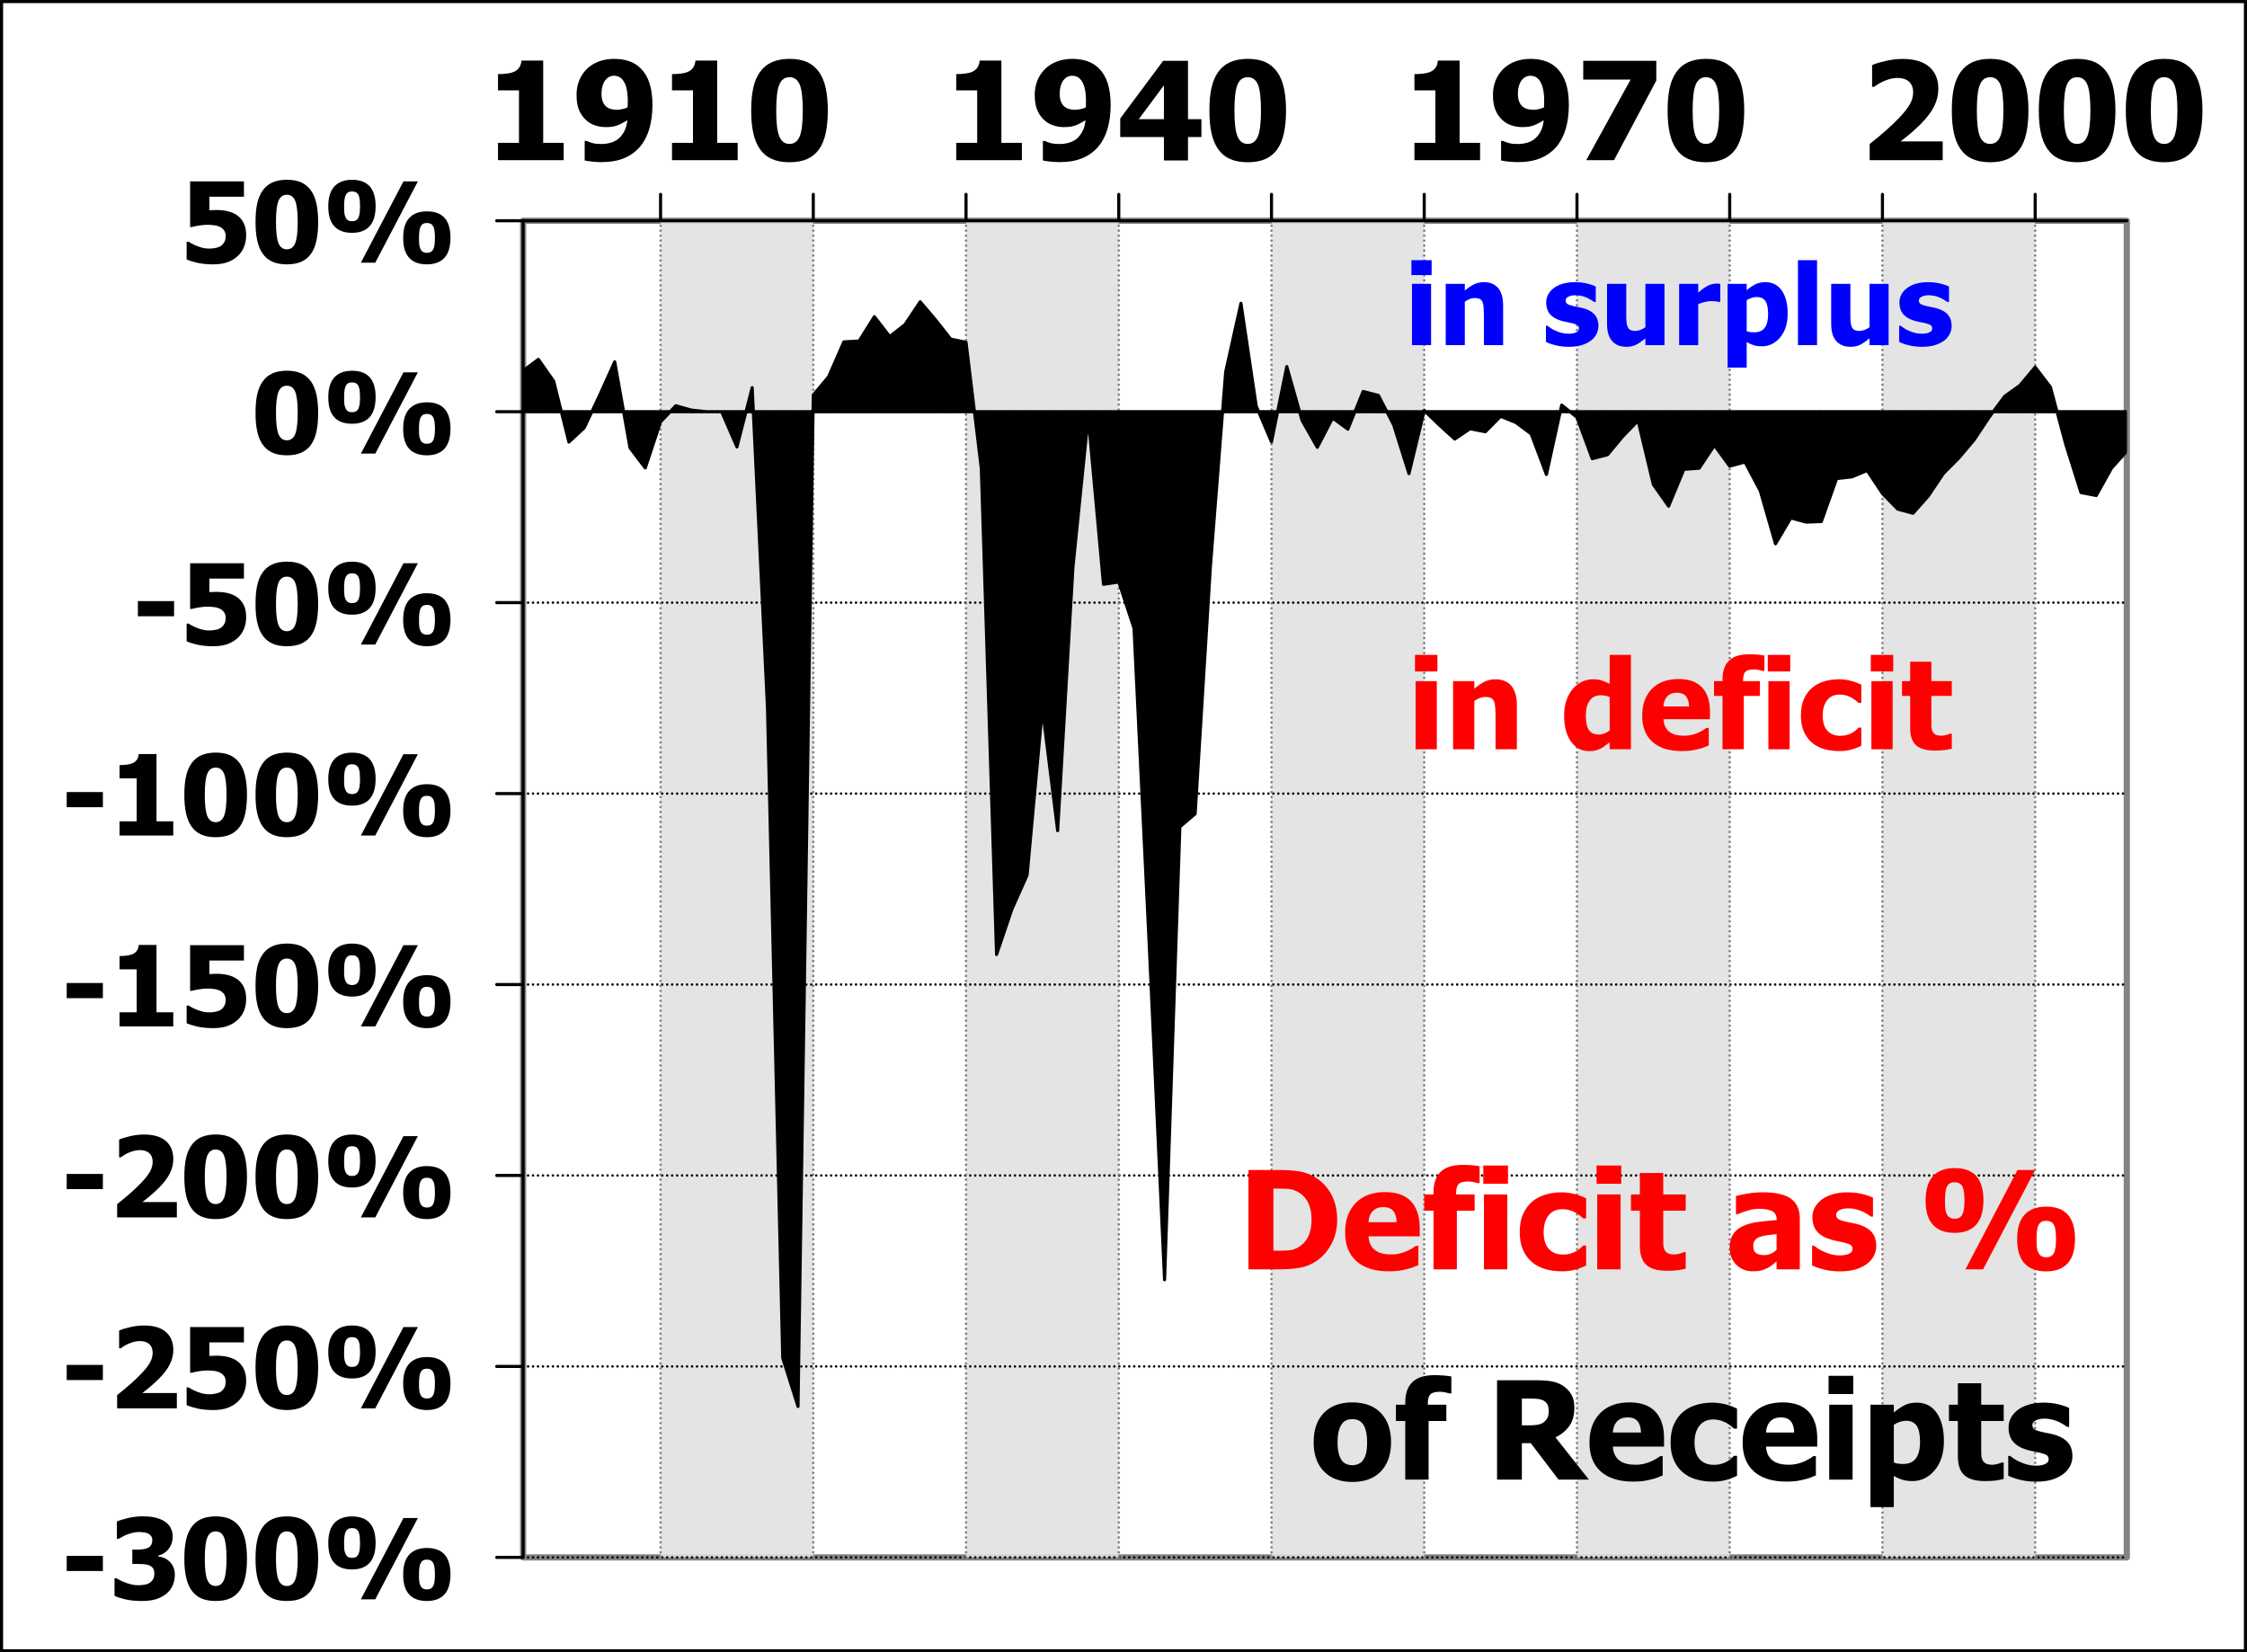 <?xml version="1.0" encoding="UTF-8"?>
<svg xmlns="http://www.w3.org/2000/svg" xmlns:xlink="http://www.w3.org/1999/xlink" width="361.797pt" height="266.05pt" viewBox="0 0 361.797 266.05" version="1.1">
<rect x="0" y="0" width="361.797" height="266.05" fill="#333333" stroke="none"/>
<defs>
<g>
<symbol overflow="visible" id="glyph0-0">
<path style="stroke: none;" d="M 2.75 0 L 2.75 -16.5 L 19.25 -16.5 L 19.25 0 Z M 4.125 -1.375 L 17.875 -1.375 L 17.875 -15.125 L 4.125 -15.125 Z M 4.125 -1.375 "/>
</symbol>
<symbol overflow="visible" id="glyph0-1">
<path style="stroke: none;" d="M 12.664 0 L 2.094 0 L 2.094 -2.793 L 5.469 -2.793 L 5.469 -11.246 L 2.094 -11.246 L 2.094 -13.859 C 2.586 -13.855 3.078 -13.887 3.566 -13.953 C 4.051 -14.016 4.441 -14.121 4.738 -14.266 C 5.078 -14.434 5.344 -14.664 5.535 -14.957 C 5.723 -15.246 5.832 -15.605 5.867 -16.039 L 9.367 -16.039 L 9.367 -2.793 L 12.664 -2.793 Z M 12.664 0 "/>
</symbol>
<symbol overflow="visible" id="glyph0-2">
<path style="stroke: none;" d="M 12.953 -8.895 C 12.949 -7.531 12.793 -6.285 12.48 -5.156 C 12.164 -4.023 11.672 -3.051 11.012 -2.246 C 10.32 -1.418 9.469 -0.785 8.449 -0.348 C 7.426 0.094 6.172 0.309 4.695 0.312 C 4.188 0.309 3.664 0.277 3.125 0.215 C 2.578 0.148 2.219 0.09 2.039 0.043 L 2.039 -3.105 L 2.352 -3.105 C 2.547 -3.004 2.832 -2.895 3.203 -2.781 C 3.57 -2.664 4.082 -2.605 4.738 -2.609 C 5.258 -2.605 5.762 -2.676 6.254 -2.82 C 6.738 -2.957 7.156 -3.18 7.508 -3.48 C 7.867 -3.793 8.172 -4.184 8.422 -4.66 C 8.664 -5.129 8.828 -5.723 8.914 -6.434 C 8.336 -6.074 7.805 -5.801 7.32 -5.613 C 6.828 -5.422 6.219 -5.324 5.488 -5.328 C 4.938 -5.324 4.41 -5.398 3.906 -5.547 C 3.398 -5.691 2.938 -5.918 2.523 -6.23 C 1.969 -6.656 1.531 -7.211 1.211 -7.891 C 0.887 -8.566 0.727 -9.441 0.73 -10.516 C 0.727 -11.344 0.867 -12.113 1.152 -12.82 C 1.434 -13.523 1.836 -14.137 2.363 -14.664 C 2.875 -15.176 3.508 -15.578 4.262 -15.875 C 5.012 -16.164 5.852 -16.312 6.777 -16.316 C 7.707 -16.312 8.535 -16.18 9.258 -15.922 C 9.98 -15.656 10.598 -15.258 11.117 -14.727 C 11.715 -14.113 12.172 -13.332 12.484 -12.375 C 12.793 -11.414 12.949 -10.254 12.953 -8.895 Z M 8.98 -9.496 C 8.977 -10.359 8.902 -11.074 8.758 -11.641 C 8.609 -12.199 8.402 -12.637 8.141 -12.953 C 7.953 -13.18 7.746 -13.344 7.512 -13.449 C 7.277 -13.547 7.023 -13.598 6.758 -13.602 C 6.516 -13.598 6.285 -13.551 6.062 -13.453 C 5.836 -13.355 5.621 -13.188 5.414 -12.953 C 5.227 -12.746 5.066 -12.441 4.941 -12.043 C 4.809 -11.637 4.746 -11.195 4.75 -10.719 C 4.746 -10.199 4.812 -9.777 4.945 -9.445 C 5.078 -9.113 5.258 -8.848 5.488 -8.648 C 5.715 -8.453 5.977 -8.316 6.273 -8.238 C 6.566 -8.16 6.891 -8.121 7.25 -8.121 C 7.547 -8.121 7.859 -8.16 8.18 -8.242 C 8.496 -8.324 8.75 -8.41 8.949 -8.496 C 8.945 -8.574 8.953 -8.688 8.965 -8.836 C 8.973 -8.98 8.977 -9.199 8.98 -9.496 Z M 8.98 -9.496 "/>
</symbol>
<symbol overflow="visible" id="glyph0-3">
<path style="stroke: none;" d="M 13.172 -8.004 C 13.172 -6.621 13.059 -5.41 12.836 -4.371 C 12.613 -3.332 12.258 -2.465 11.773 -1.773 C 11.281 -1.074 10.648 -0.551 9.871 -0.199 C 9.09 0.152 8.133 0.328 7.004 0.332 C 5.875 0.328 4.922 0.152 4.145 -0.199 C 3.363 -0.551 2.727 -1.082 2.234 -1.793 C 1.742 -2.496 1.387 -3.359 1.168 -4.387 C 0.941 -5.414 0.832 -6.617 0.836 -7.992 C 0.832 -9.406 0.941 -10.613 1.164 -11.621 C 1.379 -12.621 1.742 -13.484 2.258 -14.211 C 2.754 -14.914 3.398 -15.441 4.188 -15.793 C 4.973 -16.137 5.91 -16.312 7.004 -16.316 C 8.152 -16.312 9.113 -16.133 9.887 -15.773 C 10.652 -15.414 11.285 -14.875 11.785 -14.156 C 12.27 -13.453 12.625 -12.586 12.844 -11.559 C 13.062 -10.523 13.172 -9.34 13.172 -8.004 Z M 9.141 -8.004 C 9.141 -9.98 8.977 -11.367 8.652 -12.164 C 8.324 -12.961 7.773 -13.359 7.004 -13.363 C 6.234 -13.359 5.688 -12.961 5.359 -12.164 C 5.027 -11.367 4.863 -9.973 4.867 -7.98 C 4.863 -6.031 5.027 -4.648 5.359 -3.84 C 5.688 -3.023 6.234 -2.617 7.004 -2.621 C 7.766 -2.617 8.312 -3.023 8.645 -3.84 C 8.973 -4.648 9.141 -6.039 9.141 -8.004 Z M 9.141 -8.004 "/>
</symbol>
<symbol overflow="visible" id="glyph0-4">
<path style="stroke: none;" d="M 13.555 -3.727 L 11.398 -3.727 L 11.398 0.043 L 7.52 0.043 L 7.52 -3.727 L 0.484 -3.727 L 0.484 -6.715 L 7.391 -15.996 L 11.398 -15.996 L 11.398 -6.605 L 13.555 -6.605 Z M 7.52 -6.605 L 7.52 -12.055 L 3.469 -6.605 Z M 7.52 -6.605 "/>
</symbol>
<symbol overflow="visible" id="glyph0-5">
<path style="stroke: none;" d="M 13.02 -12.816 L 6.211 0 L 1.742 0 L 8.883 -12.977 L 1.258 -12.977 L 1.258 -15.996 L 13.02 -15.996 Z M 13.02 -12.816 "/>
</symbol>
<symbol overflow="visible" id="glyph0-6">
<path style="stroke: none;" d="M 13.375 0 L 1.621 0 L 1.621 -2.609 C 2.617 -3.395 3.512 -4.141 4.301 -4.844 C 5.09 -5.543 5.785 -6.211 6.391 -6.844 C 7.168 -7.664 7.734 -8.387 8.09 -9.012 C 8.438 -9.633 8.613 -10.273 8.617 -10.938 C 8.613 -11.68 8.391 -12.25 7.949 -12.648 C 7.5 -13.043 6.879 -13.242 6.09 -13.246 C 5.676 -13.242 5.293 -13.191 4.934 -13.094 C 4.574 -12.992 4.207 -12.863 3.836 -12.707 C 3.469 -12.539 3.156 -12.371 2.902 -12.203 C 2.641 -12.027 2.449 -11.898 2.32 -11.816 L 2.008 -11.816 L 2.008 -15.309 C 2.457 -15.52 3.164 -15.738 4.125 -15.965 C 5.082 -16.188 6.004 -16.301 6.898 -16.305 C 8.789 -16.301 10.227 -15.879 11.207 -15.039 C 12.184 -14.191 12.672 -13.004 12.676 -11.473 C 12.672 -10.527 12.449 -9.602 12.008 -8.695 C 11.562 -7.789 10.828 -6.816 9.797 -5.781 C 9.148 -5.141 8.52 -4.57 7.914 -4.074 C 7.305 -3.574 6.863 -3.223 6.594 -3.02 L 13.375 -3.02 Z M 13.375 0 "/>
</symbol>
<symbol overflow="visible" id="glyph0-7">
<path style="stroke: none;" d="M 15.941 -7.98 C 15.938 -6.488 15.609 -5.152 14.961 -3.977 C 14.305 -2.797 13.484 -1.895 12.492 -1.266 C 11.66 -0.727 10.754 -0.379 9.777 -0.23 C 8.797 -0.074 7.758 0 6.66 0 L 1.656 0 L 1.656 -15.996 L 6.617 -15.996 C 7.738 -15.996 8.793 -15.922 9.773 -15.781 C 10.754 -15.633 11.672 -15.285 12.535 -14.738 C 13.586 -14.059 14.418 -13.152 15.027 -12.012 C 15.633 -10.871 15.938 -9.527 15.941 -7.98 Z M 11.816 -8.016 C 11.812 -9.066 11.633 -9.965 11.273 -10.715 C 10.91 -11.461 10.352 -12.047 9.602 -12.473 C 9.059 -12.77 8.488 -12.934 7.891 -12.965 C 7.289 -12.992 6.574 -13.008 5.746 -13.008 L 5.672 -13.008 L 5.672 -2.996 L 5.746 -2.996 C 6.648 -2.992 7.41 -3.008 8.031 -3.043 C 8.648 -3.074 9.238 -3.27 9.797 -3.621 C 10.453 -4.035 10.953 -4.605 11.301 -5.336 C 11.641 -6.066 11.812 -6.961 11.816 -8.016 Z M 11.816 -8.016 "/>
</symbol>
<symbol overflow="visible" id="glyph0-8">
<path style="stroke: none;" d="M 7.617 0.32 C 5.336 0.316 3.59 -0.227 2.379 -1.312 C 1.164 -2.398 0.555 -3.945 0.559 -5.961 C 0.555 -7.926 1.121 -9.5 2.254 -10.676 C 3.383 -11.848 4.965 -12.434 7.004 -12.438 C 8.848 -12.434 10.238 -11.938 11.172 -10.945 C 12.102 -9.949 12.566 -8.523 12.57 -6.672 L 12.57 -5.316 L 4.328 -5.316 C 4.363 -4.754 4.48 -4.289 4.684 -3.914 C 4.879 -3.539 5.145 -3.238 5.477 -3.02 C 5.797 -2.793 6.172 -2.633 6.605 -2.539 C 7.031 -2.438 7.504 -2.391 8.016 -2.395 C 8.449 -2.391 8.875 -2.438 9.301 -2.539 C 9.723 -2.633 10.109 -2.762 10.461 -2.922 C 10.766 -3.055 11.051 -3.199 11.316 -3.359 C 11.574 -3.516 11.789 -3.656 11.957 -3.781 L 12.352 -3.781 L 12.352 -0.676 C 12.043 -0.551 11.762 -0.438 11.508 -0.336 C 11.254 -0.23 10.902 -0.129 10.461 -0.023 C 10.051 0.086 9.633 0.168 9.199 0.23 C 8.766 0.285 8.238 0.316 7.617 0.32 Z M 8.863 -7.586 C 8.836 -8.379 8.652 -8.984 8.309 -9.398 C 7.961 -9.812 7.43 -10.02 6.715 -10.023 C 5.98 -10.02 5.406 -9.801 5 -9.367 C 4.586 -8.926 4.359 -8.332 4.32 -7.586 Z M 8.863 -7.586 "/>
</symbol>
<symbol overflow="visible" id="glyph0-9">
<path style="stroke: none;" d="M 9.152 -13.879 L 8.863 -13.879 C 8.719 -13.922 8.496 -13.977 8.191 -14.047 C 7.887 -14.109 7.598 -14.145 7.328 -14.148 C 6.566 -14.145 6.047 -14.004 5.773 -13.727 C 5.492 -13.445 5.355 -12.922 5.359 -12.16 L 5.359 -12.062 L 8.348 -12.062 L 8.348 -9.441 L 5.488 -9.441 L 5.488 0 L 1.73 0 L 1.73 -9.441 L 0.227 -9.441 L 0.227 -12.062 L 1.73 -12.062 L 1.73 -12.398 C 1.727 -13.871 2.113 -14.977 2.891 -15.715 C 3.66 -16.449 4.832 -16.816 6.402 -16.82 C 6.945 -16.816 7.453 -16.797 7.926 -16.762 C 8.398 -16.719 8.809 -16.668 9.152 -16.609 Z M 9.152 -13.879 "/>
</symbol>
<symbol overflow="visible" id="glyph0-10">
<path style="stroke: none;" d="M 5.199 0 L 1.438 0 L 1.438 -12.062 L 5.199 -12.062 Z M 5.305 -13.781 L 1.332 -13.781 L 1.332 -16.715 L 5.305 -16.715 Z M 5.305 -13.781 "/>
</symbol>
<symbol overflow="visible" id="glyph0-11">
<path style="stroke: none;" d="M 7.359 0.32 C 6.363 0.316 5.449 0.195 4.625 -0.055 C 3.793 -0.301 3.074 -0.688 2.469 -1.215 C 1.867 -1.734 1.398 -2.391 1.062 -3.184 C 0.723 -3.973 0.555 -4.906 0.559 -5.984 C 0.555 -7.133 0.738 -8.113 1.105 -8.926 C 1.469 -9.73 1.965 -10.398 2.59 -10.926 C 3.191 -11.422 3.898 -11.793 4.711 -12.035 C 5.523 -12.277 6.367 -12.398 7.25 -12.398 C 7.914 -12.398 8.582 -12.32 9.25 -12.164 C 9.914 -12.008 10.582 -11.762 11.258 -11.43 L 11.258 -8.207 L 10.773 -8.207 C 10.621 -8.348 10.438 -8.504 10.219 -8.68 C 10 -8.848 9.762 -9.008 9.508 -9.152 C 9.23 -9.301 8.922 -9.426 8.582 -9.531 C 8.234 -9.633 7.852 -9.684 7.434 -9.688 C 6.469 -9.684 5.727 -9.352 5.203 -8.684 C 4.676 -8.012 4.41 -7.109 4.414 -5.984 C 4.41 -4.77 4.691 -3.867 5.258 -3.273 C 5.816 -2.676 6.566 -2.379 7.5 -2.383 C 7.969 -2.379 8.383 -2.434 8.742 -2.543 C 9.102 -2.652 9.41 -2.781 9.668 -2.934 C 9.918 -3.078 10.133 -3.234 10.312 -3.398 C 10.492 -3.559 10.645 -3.703 10.773 -3.836 L 11.258 -3.836 L 11.258 -0.613 C 11.039 -0.516 10.793 -0.406 10.512 -0.289 C 10.227 -0.164 9.938 -0.066 9.648 0.012 C 9.277 0.109 8.934 0.184 8.617 0.238 C 8.297 0.289 7.879 0.316 7.359 0.32 Z M 7.359 0.32 "/>
</symbol>
<symbol overflow="visible" id="glyph0-12">
<path style="stroke: none;" d="M 6.059 0.234 C 4.523 0.234 3.406 -0.078 2.711 -0.711 C 2.012 -1.336 1.664 -2.367 1.664 -3.805 L 1.664 -9.441 L 0.227 -9.441 L 0.227 -12.062 L 1.664 -12.062 L 1.664 -15.512 L 5.426 -15.512 L 5.426 -12.062 L 9.047 -12.062 L 9.047 -9.441 L 5.426 -9.441 L 5.426 -5.168 C 5.426 -4.742 5.426 -4.371 5.434 -4.059 C 5.438 -3.742 5.496 -3.461 5.609 -3.211 C 5.703 -2.961 5.879 -2.762 6.137 -2.613 C 6.387 -2.465 6.758 -2.391 7.25 -2.395 C 7.445 -2.391 7.711 -2.434 8.039 -2.523 C 8.367 -2.605 8.594 -2.684 8.723 -2.762 L 9.047 -2.762 L 9.047 -0.109 C 8.637 0 8.203 0.082 7.746 0.145 C 7.285 0.203 6.723 0.234 6.059 0.234 Z M 6.059 0.234 "/>
</symbol>
<symbol overflow="visible" id="glyph0-13">
<path style="stroke: none;" d=""/>
</symbol>
<symbol overflow="visible" id="glyph0-14">
<path style="stroke: none;" d="M 8.09 -3.148 L 8.09 -5.66 C 7.449 -5.594 6.934 -5.535 6.543 -5.492 C 6.148 -5.445 5.762 -5.355 5.383 -5.219 C 5.051 -5.102 4.793 -4.93 4.613 -4.699 C 4.426 -4.465 4.336 -4.152 4.34 -3.77 C 4.336 -3.199 4.488 -2.812 4.797 -2.605 C 5.098 -2.391 5.547 -2.285 6.145 -2.289 C 6.473 -2.285 6.809 -2.359 7.156 -2.512 C 7.496 -2.66 7.809 -2.871 8.09 -3.148 Z M 8.09 -1.277 C 7.828 -1.062 7.598 -0.867 7.395 -0.699 C 7.191 -0.523 6.918 -0.352 6.574 -0.184 C 6.238 -0.02 5.91 0.102 5.59 0.191 C 5.27 0.273 4.824 0.316 4.254 0.32 C 3.184 0.316 2.297 -0.039 1.594 -0.754 C 0.891 -1.469 0.539 -2.371 0.539 -3.461 C 0.539 -4.352 0.715 -5.074 1.074 -5.629 C 1.426 -6.18 1.941 -6.617 2.621 -6.938 C 3.297 -7.266 4.109 -7.492 5.059 -7.625 C 6 -7.75 7.02 -7.852 8.109 -7.93 L 8.109 -7.992 C 8.109 -8.656 7.863 -9.113 7.375 -9.371 C 6.883 -9.621 6.148 -9.75 5.168 -9.754 C 4.723 -9.75 4.203 -9.668 3.609 -9.512 C 3.016 -9.348 2.434 -9.145 1.867 -8.895 L 1.547 -8.895 L 1.547 -11.805 C 1.918 -11.91 2.52 -12.039 3.352 -12.188 C 4.18 -12.332 5.016 -12.402 5.867 -12.406 C 7.938 -12.402 9.449 -12.059 10.402 -11.371 C 11.348 -10.68 11.824 -9.625 11.828 -8.207 L 11.828 0 L 8.09 0 Z M 8.09 -1.277 "/>
</symbol>
<symbol overflow="visible" id="glyph0-15">
<path style="stroke: none;" d="M 5.113 0.332 C 4.223 0.328 3.383 0.23 2.594 0.043 C 1.801 -0.152 1.148 -0.375 0.633 -0.633 L 0.633 -3.812 L 0.945 -3.812 C 1.121 -3.676 1.328 -3.527 1.559 -3.363 C 1.785 -3.199 2.102 -3.027 2.516 -2.848 C 2.859 -2.684 3.254 -2.539 3.699 -2.422 C 4.137 -2.301 4.617 -2.242 5.133 -2.246 C 5.664 -2.242 6.129 -2.324 6.535 -2.492 C 6.938 -2.652 7.141 -2.914 7.145 -3.277 C 7.141 -3.551 7.047 -3.762 6.863 -3.91 C 6.676 -4.051 6.316 -4.188 5.781 -4.32 C 5.492 -4.387 5.129 -4.465 4.695 -4.547 C 4.254 -4.629 3.867 -4.723 3.535 -4.836 C 2.586 -5.125 1.875 -5.559 1.402 -6.137 C 0.922 -6.711 0.684 -7.469 0.688 -8.41 C 0.684 -8.945 0.809 -9.453 1.059 -9.93 C 1.305 -10.402 1.668 -10.828 2.148 -11.203 C 2.625 -11.566 3.219 -11.855 3.926 -12.074 C 4.629 -12.289 5.426 -12.398 6.316 -12.398 C 7.16 -12.398 7.938 -12.312 8.648 -12.145 C 9.355 -11.973 9.953 -11.77 10.441 -11.539 L 10.441 -8.484 L 10.141 -8.484 C 10.008 -8.586 9.805 -8.719 9.527 -8.887 C 9.246 -9.055 8.973 -9.199 8.711 -9.324 C 8.395 -9.465 8.043 -9.586 7.652 -9.68 C 7.262 -9.773 6.863 -9.82 6.457 -9.82 C 5.91 -9.82 5.449 -9.727 5.074 -9.539 C 4.699 -9.352 4.512 -9.102 4.512 -8.797 C 4.512 -8.523 4.602 -8.309 4.789 -8.152 C 4.973 -7.992 5.379 -7.84 6.004 -7.691 C 6.324 -7.609 6.695 -7.531 7.117 -7.461 C 7.535 -7.383 7.938 -7.281 8.324 -7.156 C 9.188 -6.871 9.844 -6.461 10.297 -5.922 C 10.742 -5.379 10.969 -4.66 10.969 -3.77 C 10.969 -3.199 10.836 -2.66 10.57 -2.152 C 10.305 -1.637 9.926 -1.207 9.441 -0.859 C 8.922 -0.477 8.316 -0.188 7.621 0.02 C 6.922 0.223 6.086 0.328 5.113 0.332 Z M 5.113 0.332 "/>
</symbol>
<symbol overflow="visible" id="glyph0-16">
<path style="stroke: none;" d="M 10.461 -11.129 C 10.457 -9.348 10.062 -8.027 9.273 -7.168 C 8.48 -6.301 7.332 -5.871 5.832 -5.875 C 4.281 -5.871 3.113 -6.301 2.328 -7.164 C 1.539 -8.02 1.148 -9.328 1.148 -11.086 C 1.148 -12.84 1.547 -14.148 2.352 -15.012 C 3.148 -15.871 4.309 -16.301 5.832 -16.305 C 7.375 -16.301 8.535 -15.871 9.305 -15.012 C 10.074 -14.148 10.457 -12.852 10.461 -11.129 Z M 18.777 -15.996 L 10.398 0 L 7.562 0 L 15.941 -15.996 Z M 25.203 -4.922 C 25.199 -3.145 24.805 -1.824 24.016 -0.961 C 23.223 -0.102 22.074 0.328 20.57 0.332 C 19.02 0.328 17.852 -0.098 17.066 -0.957 C 16.277 -1.812 15.883 -3.121 15.887 -4.875 C 15.883 -6.629 16.285 -7.938 17.09 -8.801 C 17.891 -9.664 19.051 -10.094 20.57 -10.098 C 22.113 -10.094 23.273 -9.664 24.047 -8.801 C 24.816 -7.938 25.199 -6.645 25.203 -4.922 Z M 7.402 -11.098 C 7.398 -11.547 7.379 -11.957 7.34 -12.332 C 7.297 -12.703 7.219 -13.016 7.109 -13.266 C 6.992 -13.516 6.832 -13.703 6.625 -13.828 C 6.418 -13.953 6.152 -14.016 5.832 -14.02 C 5.484 -14.016 5.219 -13.953 5.027 -13.828 C 4.832 -13.703 4.672 -13.512 4.555 -13.258 C 4.445 -13.027 4.371 -12.715 4.328 -12.32 C 4.285 -11.926 4.266 -11.516 4.266 -11.086 C 4.266 -10.555 4.277 -10.133 4.309 -9.82 C 4.332 -9.508 4.41 -9.207 4.543 -8.926 C 4.645 -8.672 4.805 -8.48 5.02 -8.352 C 5.23 -8.215 5.5 -8.148 5.832 -8.152 C 6.152 -8.148 6.418 -8.215 6.625 -8.344 C 6.832 -8.473 6.992 -8.664 7.109 -8.926 C 7.207 -9.152 7.281 -9.445 7.332 -9.805 C 7.375 -10.16 7.398 -10.594 7.402 -11.098 Z M 22.141 -4.887 C 22.137 -5.336 22.117 -5.746 22.082 -6.121 C 22.039 -6.492 21.961 -6.805 21.852 -7.059 C 21.734 -7.305 21.574 -7.492 21.367 -7.621 C 21.156 -7.742 20.891 -7.805 20.57 -7.809 C 20.223 -7.805 19.953 -7.742 19.766 -7.621 C 19.57 -7.492 19.414 -7.301 19.293 -7.047 C 19.184 -6.816 19.109 -6.504 19.066 -6.113 C 19.023 -5.715 19 -5.305 19.004 -4.875 C 19 -4.344 19.016 -3.922 19.047 -3.613 C 19.074 -3.301 19.152 -3.004 19.281 -2.719 C 19.387 -2.469 19.547 -2.277 19.762 -2.145 C 19.969 -2.012 20.238 -1.945 20.57 -1.945 C 20.891 -1.945 21.156 -2.008 21.367 -2.137 C 21.574 -2.266 21.734 -2.461 21.852 -2.719 C 21.945 -2.945 22.02 -3.238 22.07 -3.598 C 22.113 -3.957 22.137 -4.387 22.141 -4.887 Z M 22.141 -4.887 "/>
</symbol>
<symbol overflow="visible" id="glyph0-17">
<path style="stroke: none;" d="M 13.02 -6.027 C 13.02 -4.039 12.477 -2.477 11.391 -1.336 C 10.305 -0.195 8.77 0.375 6.789 0.375 C 4.816 0.375 3.285 -0.195 2.195 -1.336 C 1.102 -2.477 0.555 -4.039 0.559 -6.027 C 0.555 -8.031 1.102 -9.602 2.195 -10.734 C 3.285 -11.867 4.816 -12.434 6.789 -12.438 C 8.762 -12.434 10.293 -11.863 11.387 -10.723 C 12.473 -9.582 13.02 -8.016 13.02 -6.027 Z M 9.164 -6.004 C 9.164 -6.719 9.102 -7.316 8.984 -7.793 C 8.863 -8.27 8.703 -8.648 8.496 -8.938 C 8.273 -9.234 8.023 -9.445 7.746 -9.566 C 7.465 -9.68 7.145 -9.738 6.789 -9.742 C 6.449 -9.738 6.145 -9.688 5.875 -9.586 C 5.602 -9.48 5.352 -9.281 5.125 -8.992 C 4.906 -8.707 4.734 -8.324 4.605 -7.84 C 4.477 -7.352 4.41 -6.738 4.414 -6.004 C 4.41 -5.266 4.473 -4.668 4.598 -4.215 C 4.719 -3.758 4.875 -3.395 5.07 -3.125 C 5.266 -2.844 5.516 -2.641 5.82 -2.512 C 6.117 -2.383 6.453 -2.32 6.82 -2.32 C 7.121 -2.32 7.426 -2.383 7.738 -2.512 C 8.047 -2.641 8.297 -2.836 8.484 -3.094 C 8.707 -3.398 8.875 -3.766 8.992 -4.203 C 9.105 -4.633 9.164 -5.234 9.164 -6.004 Z M 9.164 -6.004 "/>
</symbol>
<symbol overflow="visible" id="glyph0-18">
<path style="stroke: none;" d="M 16.445 0 L 11.547 0 L 7.09 -5.867 L 5.648 -5.867 L 5.648 0 L 1.656 0 L 1.656 -15.996 L 8.09 -15.996 C 8.977 -15.996 9.75 -15.938 10.41 -15.828 C 11.066 -15.715 11.676 -15.484 12.234 -15.137 C 12.805 -14.766 13.258 -14.301 13.598 -13.742 C 13.934 -13.18 14.102 -12.469 14.105 -11.602 C 14.102 -10.375 13.828 -9.379 13.277 -8.621 C 12.723 -7.855 11.984 -7.25 11.062 -6.801 Z M 9.98 -11.098 C 9.977 -11.496 9.898 -11.84 9.746 -12.133 C 9.59 -12.422 9.336 -12.645 8.98 -12.805 C 8.727 -12.906 8.445 -12.977 8.141 -13.008 C 7.828 -13.035 7.445 -13.047 6.992 -13.051 L 5.648 -13.051 L 5.648 -8.742 L 6.801 -8.742 C 7.355 -8.742 7.828 -8.773 8.223 -8.844 C 8.609 -8.91 8.941 -9.059 9.219 -9.281 C 9.469 -9.48 9.66 -9.719 9.789 -10 C 9.914 -10.277 9.977 -10.645 9.98 -11.098 Z M 9.98 -11.098 "/>
</symbol>
<symbol overflow="visible" id="glyph0-19">
<path style="stroke: none;" d="M 13.266 -6.199 C 13.266 -4.27 12.777 -2.715 11.801 -1.535 C 10.824 -0.355 9.617 0.234 8.188 0.234 C 7.578 0.234 7.055 0.164 6.617 0.031 C 6.172 -0.105 5.699 -0.312 5.199 -0.602 L 5.199 4.426 L 1.438 4.426 L 1.438 -12.062 L 5.199 -12.062 L 5.199 -10.805 C 5.746 -11.277 6.309 -11.66 6.887 -11.957 C 7.457 -12.25 8.121 -12.398 8.875 -12.398 C 10.27 -12.398 11.352 -11.84 12.117 -10.73 C 12.883 -9.617 13.266 -8.109 13.266 -6.199 Z M 9.422 -6.125 C 9.422 -7.293 9.238 -8.145 8.879 -8.68 C 8.512 -9.207 7.949 -9.473 7.188 -9.477 C 6.848 -9.473 6.512 -9.418 6.18 -9.312 C 5.848 -9.203 5.52 -9.043 5.199 -8.828 L 5.199 -2.762 C 5.395 -2.672 5.617 -2.613 5.859 -2.578 C 6.098 -2.539 6.383 -2.52 6.715 -2.523 C 7.629 -2.52 8.309 -2.82 8.754 -3.422 C 9.199 -4.02 9.422 -4.918 9.422 -6.125 Z M 9.422 -6.125 "/>
</symbol>
<symbol overflow="visible" id="glyph1-0">
<path style="stroke: none;" d="M 2.25 0 L 2.25 -13.5 L 15.75 -13.5 L 15.75 0 Z M 3.375 -1.125 L 14.625 -1.125 L 14.625 -12.375 L 3.375 -12.375 Z M 3.375 -1.125 "/>
</symbol>
<symbol overflow="visible" id="glyph1-1">
<path style="stroke: none;" d="M 6.793 -4.555 L 0.969 -4.555 L 0.969 -6.996 L 6.793 -6.996 Z M 6.793 -4.555 "/>
</symbol>
<symbol overflow="visible" id="glyph1-2">
<path style="stroke: none;" d="M 10.617 -3.965 C 10.617 -3.324 10.496 -2.742 10.262 -2.215 C 10.02 -1.684 9.672 -1.234 9.219 -0.871 C 8.75 -0.5 8.207 -0.215 7.586 -0.02 C 6.961 0.176 6.203 0.27 5.309 0.273 C 4.289 0.27 3.414 0.184 2.684 0.016 C 1.953 -0.152 1.359 -0.34 0.906 -0.555 L 0.906 -3.391 L 1.223 -3.391 C 1.699 -3.086 2.262 -2.824 2.91 -2.602 C 3.555 -2.375 4.145 -2.262 4.684 -2.266 C 4.996 -2.262 5.34 -2.289 5.715 -2.348 C 6.082 -2.402 6.395 -2.523 6.652 -2.715 C 6.848 -2.859 7.008 -3.043 7.133 -3.258 C 7.25 -3.469 7.312 -3.77 7.312 -4.164 C 7.312 -4.551 7.227 -4.848 7.059 -5.059 C 6.887 -5.262 6.66 -5.414 6.383 -5.512 C 6.098 -5.609 5.762 -5.664 5.371 -5.676 C 4.977 -5.688 4.629 -5.695 4.332 -5.695 L 3.77 -5.695 L 3.77 -8 L 4.289 -8 C 4.688 -7.996 5.051 -8.016 5.387 -8.051 C 5.719 -8.082 6.004 -8.152 6.242 -8.262 C 6.473 -8.371 6.656 -8.523 6.789 -8.727 C 6.918 -8.922 6.984 -9.191 6.988 -9.535 C 6.984 -9.793 6.922 -10.008 6.801 -10.18 C 6.676 -10.344 6.523 -10.477 6.344 -10.574 C 6.133 -10.676 5.887 -10.746 5.609 -10.781 C 5.324 -10.816 5.086 -10.832 4.887 -10.836 C 4.562 -10.832 4.234 -10.797 3.902 -10.723 C 3.566 -10.645 3.238 -10.547 2.926 -10.434 C 2.676 -10.336 2.418 -10.215 2.152 -10.066 C 1.879 -9.918 1.68 -9.805 1.555 -9.73 L 1.281 -9.73 L 1.281 -12.531 C 1.73 -12.723 2.34 -12.91 3.105 -13.09 C 3.871 -13.27 4.652 -13.359 5.449 -13.359 C 6.227 -13.359 6.898 -13.289 7.473 -13.156 C 8.043 -13.016 8.531 -12.82 8.938 -12.57 C 9.379 -12.289 9.715 -11.941 9.938 -11.52 C 10.16 -11.094 10.27 -10.613 10.273 -10.082 C 10.27 -9.336 10.055 -8.684 9.629 -8.125 C 9.195 -7.562 8.629 -7.199 7.93 -7.039 L 7.93 -6.918 C 8.234 -6.867 8.539 -6.789 8.836 -6.68 C 9.133 -6.566 9.422 -6.383 9.703 -6.133 C 9.965 -5.902 10.18 -5.609 10.355 -5.25 C 10.527 -4.891 10.617 -4.461 10.617 -3.965 Z M 10.617 -3.965 "/>
</symbol>
<symbol overflow="visible" id="glyph1-3">
<path style="stroke: none;" d="M 10.773 -6.547 C 10.77 -5.414 10.68 -4.426 10.5 -3.578 C 10.32 -2.727 10.031 -2.016 9.633 -1.449 C 9.234 -0.879 8.715 -0.449 8.074 -0.16 C 7.434 0.129 6.652 0.27 5.73 0.273 C 4.809 0.27 4.027 0.129 3.391 -0.16 C 2.75 -0.449 2.23 -0.887 1.828 -1.469 C 1.43 -2.039 1.137 -2.746 0.957 -3.59 C 0.773 -4.43 0.684 -5.414 0.688 -6.539 C 0.684 -7.699 0.773 -8.688 0.953 -9.512 C 1.129 -10.328 1.426 -11.035 1.844 -11.629 C 2.254 -12.207 2.781 -12.641 3.426 -12.926 C 4.07 -13.207 4.84 -13.348 5.73 -13.352 C 6.672 -13.348 7.457 -13.199 8.09 -12.906 C 8.719 -12.605 9.234 -12.164 9.641 -11.586 C 10.035 -11.008 10.324 -10.301 10.504 -9.457 C 10.68 -8.613 10.77 -7.641 10.773 -6.547 Z M 7.48 -6.547 C 7.477 -8.16 7.344 -9.297 7.078 -9.953 C 6.812 -10.605 6.363 -10.934 5.73 -10.934 C 5.102 -10.934 4.652 -10.605 4.383 -9.953 C 4.113 -9.297 3.977 -8.156 3.98 -6.531 C 3.977 -4.934 4.113 -3.805 4.383 -3.141 C 4.652 -2.477 5.102 -2.145 5.73 -2.145 C 6.355 -2.145 6.801 -2.477 7.074 -3.141 C 7.34 -3.805 7.477 -4.938 7.48 -6.547 Z M 7.48 -6.547 "/>
</symbol>
<symbol overflow="visible" id="glyph1-4">
<path style="stroke: none;" d="M 8.562 -9.105 C 8.559 -7.652 8.234 -6.57 7.59 -5.867 C 6.938 -5.156 6 -4.805 4.773 -4.809 C 3.504 -4.805 2.547 -5.156 1.906 -5.863 C 1.258 -6.562 0.938 -7.633 0.941 -9.07 C 0.938 -10.504 1.266 -11.574 1.926 -12.281 C 2.578 -12.988 3.527 -13.34 4.773 -13.344 C 6.035 -13.34 6.984 -12.988 7.617 -12.281 C 8.246 -11.574 8.559 -10.516 8.562 -9.105 Z M 15.363 -13.086 L 8.508 0 L 6.188 0 L 13.043 -13.086 Z M 20.617 -4.023 C 20.613 -2.566 20.289 -1.488 19.645 -0.785 C 18.996 -0.082 18.059 0.27 16.832 0.273 C 15.562 0.27 14.605 -0.078 13.965 -0.781 C 13.316 -1.48 12.996 -2.551 13 -3.992 C 12.996 -5.422 13.324 -6.492 13.984 -7.203 C 14.637 -7.906 15.586 -8.262 16.832 -8.262 C 18.094 -8.262 19.039 -7.906 19.672 -7.203 C 20.297 -6.492 20.613 -5.434 20.617 -4.023 Z M 6.055 -9.078 C 6.051 -9.445 6.035 -9.785 6.008 -10.09 C 5.973 -10.395 5.91 -10.648 5.82 -10.855 C 5.723 -11.059 5.59 -11.211 5.422 -11.316 C 5.25 -11.414 5.035 -11.465 4.773 -11.469 C 4.488 -11.465 4.27 -11.414 4.113 -11.316 C 3.953 -11.211 3.824 -11.055 3.727 -10.844 C 3.637 -10.652 3.574 -10.398 3.539 -10.078 C 3.504 -9.758 3.484 -9.422 3.488 -9.07 C 3.484 -8.637 3.496 -8.293 3.523 -8.039 C 3.543 -7.781 3.609 -7.535 3.719 -7.305 C 3.805 -7.098 3.934 -6.941 4.109 -6.832 C 4.277 -6.723 4.5 -6.668 4.773 -6.672 C 5.035 -6.668 5.25 -6.719 5.422 -6.828 C 5.59 -6.93 5.723 -7.09 5.82 -7.305 C 5.898 -7.488 5.957 -7.727 5.996 -8.023 C 6.031 -8.312 6.051 -8.664 6.055 -9.078 Z M 18.113 -4 C 18.109 -4.367 18.094 -4.703 18.062 -5.012 C 18.027 -5.312 17.965 -5.566 17.875 -5.773 C 17.777 -5.977 17.645 -6.133 17.48 -6.234 C 17.309 -6.336 17.094 -6.387 16.832 -6.391 C 16.547 -6.387 16.328 -6.336 16.172 -6.234 C 16.012 -6.133 15.883 -5.977 15.785 -5.766 C 15.695 -5.578 15.633 -5.32 15.598 -5 C 15.562 -4.672 15.543 -4.336 15.547 -3.992 C 15.543 -3.555 15.555 -3.211 15.582 -2.957 C 15.602 -2.699 15.668 -2.453 15.777 -2.223 C 15.859 -2.012 15.988 -1.855 16.164 -1.75 C 16.336 -1.641 16.559 -1.586 16.832 -1.59 C 17.094 -1.586 17.309 -1.641 17.48 -1.746 C 17.645 -1.852 17.777 -2.008 17.875 -2.223 C 17.957 -2.406 18.016 -2.648 18.055 -2.941 C 18.09 -3.234 18.109 -3.586 18.113 -4 Z M 18.113 -4 "/>
</symbol>
<symbol overflow="visible" id="glyph1-5">
<path style="stroke: none;" d="M 10.941 0 L 1.328 0 L 1.328 -2.137 C 2.137 -2.777 2.867 -3.387 3.52 -3.961 C 4.164 -4.535 4.734 -5.078 5.23 -5.598 C 5.867 -6.27 6.328 -6.863 6.617 -7.375 C 6.898 -7.883 7.043 -8.406 7.047 -8.945 C 7.043 -9.551 6.863 -10.02 6.504 -10.348 C 6.141 -10.672 5.633 -10.832 4.984 -10.836 C 4.648 -10.832 4.332 -10.793 4.039 -10.711 C 3.738 -10.629 3.438 -10.523 3.137 -10.398 C 2.832 -10.262 2.578 -10.125 2.371 -9.984 C 2.156 -9.844 2 -9.738 1.898 -9.668 L 1.645 -9.668 L 1.645 -12.523 C 2.008 -12.695 2.586 -12.879 3.375 -13.066 C 4.16 -13.25 4.914 -13.34 5.641 -13.344 C 7.191 -13.34 8.367 -12.996 9.172 -12.305 C 9.969 -11.609 10.371 -10.637 10.371 -9.387 C 10.371 -8.613 10.188 -7.855 9.824 -7.113 C 9.461 -6.371 8.859 -5.574 8.016 -4.727 C 7.488 -4.203 6.973 -3.738 6.477 -3.336 C 5.977 -2.926 5.617 -2.637 5.398 -2.469 L 10.941 -2.469 Z M 10.941 0 "/>
</symbol>
<symbol overflow="visible" id="glyph1-6">
<path style="stroke: none;" d="M 10.645 -4.43 C 10.641 -3.75 10.523 -3.117 10.297 -2.539 C 10.062 -1.957 9.715 -1.457 9.254 -1.039 C 8.793 -0.617 8.25 -0.297 7.625 -0.07 C 6.992 0.156 6.219 0.27 5.301 0.273 C 4.324 0.266 3.488 0.184 2.789 0.023 C 2.09 -0.137 1.512 -0.316 1.055 -0.52 L 1.055 -3.375 L 1.352 -3.375 C 1.516 -3.281 1.699 -3.176 1.906 -3.059 C 2.109 -2.941 2.379 -2.816 2.715 -2.688 C 3.02 -2.562 3.336 -2.461 3.66 -2.383 C 3.977 -2.301 4.332 -2.262 4.727 -2.266 C 5.066 -2.262 5.434 -2.305 5.824 -2.395 C 6.215 -2.477 6.531 -2.629 6.777 -2.855 C 6.949 -3.027 7.086 -3.227 7.188 -3.445 C 7.285 -3.66 7.336 -3.949 7.34 -4.316 C 7.336 -4.617 7.273 -4.879 7.148 -5.102 C 7.023 -5.316 6.855 -5.492 6.652 -5.633 C 6.348 -5.828 5.988 -5.957 5.57 -6.016 C 5.145 -6.07 4.781 -6.098 4.484 -6.102 C 4 -6.098 3.531 -6.059 3.078 -5.984 C 2.621 -5.906 2.23 -5.824 1.898 -5.738 L 1.617 -5.738 L 1.617 -13.086 L 10.281 -13.086 L 10.281 -10.617 L 4.719 -10.617 L 4.719 -8.438 C 4.891 -8.445 5.102 -8.453 5.348 -8.465 C 5.586 -8.473 5.773 -8.477 5.914 -8.48 C 6.539 -8.477 7.121 -8.414 7.652 -8.289 C 8.184 -8.16 8.656 -7.965 9.07 -7.707 C 9.566 -7.383 9.953 -6.953 10.23 -6.41 C 10.504 -5.867 10.641 -5.207 10.645 -4.43 Z M 10.645 -4.43 "/>
</symbol>
<symbol overflow="visible" id="glyph1-7">
<path style="stroke: none;" d="M 10.363 0 L 1.715 0 L 1.715 -2.285 L 4.473 -2.285 L 4.473 -9.203 L 1.715 -9.203 L 1.715 -11.336 C 2.117 -11.332 2.52 -11.359 2.918 -11.414 C 3.316 -11.469 3.633 -11.555 3.875 -11.672 C 4.152 -11.812 4.371 -12 4.531 -12.238 C 4.684 -12.473 4.773 -12.766 4.797 -13.121 L 7.664 -13.121 L 7.664 -2.285 L 10.363 -2.285 Z M 10.363 0 "/>
</symbol>
<symbol overflow="visible" id="glyph2-0">
<path style="stroke: none;" d="M 2.5 0 L 2.5 -15 L 17.5 -15 L 17.5 0 Z M 3.75 -1.25 L 16.25 -1.25 L 16.25 -13.75 L 3.75 -13.75 Z M 3.75 -1.25 "/>
</symbol>
<symbol overflow="visible" id="glyph2-1">
<path style="stroke: none;" d="M 4.727 0 L 1.309 0 L 1.309 -10.969 L 4.727 -10.969 Z M 4.824 -12.531 L 1.211 -12.531 L 1.211 -15.195 L 4.824 -15.195 Z M 4.824 -12.531 "/>
</symbol>
<symbol overflow="visible" id="glyph2-2">
<path style="stroke: none;" d="M 11.582 0 L 8.145 0 L 8.145 -5.438 C 8.145 -5.879 8.125 -6.32 8.09 -6.762 C 8.055 -7.199 7.988 -7.523 7.891 -7.734 C 7.77 -7.98 7.602 -8.156 7.383 -8.266 C 7.16 -8.371 6.863 -8.426 6.492 -8.43 C 6.211 -8.426 5.926 -8.375 5.645 -8.273 C 5.355 -8.168 5.051 -8 4.727 -7.773 L 4.727 0 L 1.309 0 L 1.309 -10.969 L 4.727 -10.969 L 4.727 -9.758 C 5.285 -10.227 5.828 -10.598 6.359 -10.867 C 6.887 -11.133 7.477 -11.266 8.125 -11.27 C 9.242 -11.266 10.098 -10.914 10.691 -10.207 C 11.281 -9.5 11.578 -8.477 11.582 -7.141 Z M 11.582 0 "/>
</symbol>
<symbol overflow="visible" id="glyph2-3">
<path style="stroke: none;" d=""/>
</symbol>
<symbol overflow="visible" id="glyph2-4">
<path style="stroke: none;" d="M 11.281 0 L 7.859 0 L 7.859 -1.141 C 7.637 -0.957 7.387 -0.762 7.105 -0.555 C 6.82 -0.344 6.57 -0.188 6.359 -0.086 C 6.078 0.043 5.809 0.137 5.547 0.207 C 5.277 0.27 4.957 0.305 4.59 0.305 C 3.336 0.305 2.348 -0.211 1.621 -1.25 C 0.891 -2.281 0.527 -3.664 0.527 -5.398 C 0.527 -6.352 0.648 -7.184 0.898 -7.891 C 1.141 -8.59 1.484 -9.203 1.922 -9.727 C 2.32 -10.199 2.801 -10.574 3.367 -10.852 C 3.934 -11.129 4.531 -11.266 5.164 -11.27 C 5.734 -11.266 6.207 -11.207 6.574 -11.086 C 6.941 -10.965 7.367 -10.777 7.859 -10.527 L 7.859 -15.195 L 11.281 -15.195 Z M 7.859 -3.027 L 7.859 -8.406 C 7.688 -8.488 7.469 -8.559 7.199 -8.617 C 6.922 -8.672 6.688 -8.699 6.492 -8.703 C 5.672 -8.699 5.055 -8.414 4.645 -7.844 C 4.227 -7.27 4.02 -6.469 4.023 -5.438 C 4.02 -4.359 4.184 -3.578 4.516 -3.098 C 4.84 -2.613 5.371 -2.371 6.113 -2.375 C 6.41 -2.371 6.715 -2.43 7.02 -2.551 C 7.324 -2.664 7.602 -2.824 7.859 -3.027 Z M 7.859 -3.027 "/>
</symbol>
<symbol overflow="visible" id="glyph2-5">
<path style="stroke: none;" d="M 6.922 0.293 C 4.852 0.293 3.266 -0.199 2.164 -1.191 C 1.055 -2.176 0.504 -3.586 0.508 -5.422 C 0.504 -7.207 1.02 -8.637 2.051 -9.707 C 3.078 -10.773 4.516 -11.309 6.367 -11.309 C 8.043 -11.309 9.305 -10.855 10.156 -9.949 C 11 -9.043 11.426 -7.746 11.426 -6.062 L 11.426 -4.836 L 3.938 -4.836 C 3.969 -4.32 4.074 -3.895 4.258 -3.559 C 4.438 -3.215 4.68 -2.945 4.98 -2.742 C 5.273 -2.539 5.613 -2.395 6.008 -2.309 C 6.395 -2.223 6.82 -2.18 7.285 -2.18 C 7.68 -2.18 8.07 -2.223 8.457 -2.309 C 8.836 -2.395 9.188 -2.508 9.512 -2.656 C 9.785 -2.777 10.043 -2.914 10.285 -3.059 C 10.52 -3.199 10.715 -3.324 10.867 -3.438 L 11.23 -3.438 L 11.23 -0.617 C 10.949 -0.5 10.695 -0.398 10.465 -0.305 C 10.23 -0.211 9.91 -0.113 9.512 -0.02 C 9.137 0.078 8.754 0.148 8.363 0.207 C 7.965 0.262 7.484 0.293 6.922 0.293 Z M 8.055 -6.895 C 8.035 -7.613 7.867 -8.164 7.551 -8.543 C 7.234 -8.918 6.75 -9.105 6.102 -9.109 C 5.438 -9.105 4.922 -8.906 4.547 -8.516 C 4.172 -8.117 3.965 -7.578 3.926 -6.895 Z M 8.055 -6.895 "/>
</symbol>
<symbol overflow="visible" id="glyph2-6">
<path style="stroke: none;" d="M 8.32 -12.617 L 8.055 -12.617 C 7.922 -12.652 7.719 -12.703 7.445 -12.766 C 7.168 -12.824 6.906 -12.855 6.66 -12.859 C 5.969 -12.855 5.5 -12.73 5.25 -12.48 C 5 -12.227 4.875 -11.75 4.875 -11.055 L 4.875 -10.969 L 7.586 -10.969 L 7.586 -8.586 L 4.992 -8.586 L 4.992 0 L 1.57 0 L 1.57 -8.586 L 0.203 -8.586 L 0.203 -10.969 L 1.57 -10.969 L 1.57 -11.27 C 1.57 -12.605 1.922 -13.613 2.625 -14.285 C 3.328 -14.957 4.391 -15.293 5.82 -15.293 C 6.312 -15.293 6.777 -15.273 7.207 -15.238 C 7.637 -15.203 8.008 -15.156 8.32 -15.098 Z M 8.32 -12.617 "/>
</symbol>
<symbol overflow="visible" id="glyph2-7">
<path style="stroke: none;" d="M 6.688 0.293 C 5.781 0.293 4.953 0.18 4.203 -0.047 C 3.449 -0.273 2.797 -0.625 2.246 -1.102 C 1.695 -1.578 1.27 -2.176 0.965 -2.895 C 0.656 -3.613 0.504 -4.461 0.508 -5.438 C 0.504 -6.484 0.668 -7.375 1.004 -8.113 C 1.332 -8.848 1.781 -9.453 2.352 -9.93 C 2.895 -10.387 3.539 -10.723 4.281 -10.941 C 5.02 -11.156 5.789 -11.266 6.594 -11.27 C 7.195 -11.266 7.801 -11.195 8.406 -11.059 C 9.012 -10.918 9.621 -10.695 10.234 -10.391 L 10.234 -7.461 L 9.797 -7.461 C 9.656 -7.586 9.484 -7.73 9.289 -7.891 C 9.086 -8.043 8.871 -8.188 8.641 -8.32 C 8.395 -8.453 8.117 -8.566 7.805 -8.664 C 7.492 -8.758 7.141 -8.805 6.758 -8.809 C 5.883 -8.805 5.207 -8.5 4.73 -7.895 C 4.25 -7.285 4.012 -6.469 4.016 -5.438 C 4.012 -4.336 4.27 -3.516 4.781 -2.977 C 5.289 -2.438 5.965 -2.168 6.816 -2.168 C 7.242 -2.168 7.621 -2.215 7.949 -2.312 C 8.273 -2.41 8.555 -2.527 8.789 -2.664 C 9.016 -2.801 9.211 -2.941 9.375 -3.09 C 9.535 -3.234 9.676 -3.367 9.797 -3.484 L 10.234 -3.484 L 10.234 -0.555 C 10.035 -0.469 9.809 -0.371 9.555 -0.262 C 9.297 -0.148 9.035 -0.062 8.77 0.008 C 8.438 0.098 8.125 0.168 7.836 0.219 C 7.543 0.266 7.16 0.293 6.688 0.293 Z M 6.688 0.293 "/>
</symbol>
<symbol overflow="visible" id="glyph2-8">
<path style="stroke: none;" d="M 5.508 0.215 C 4.113 0.211 3.098 -0.074 2.465 -0.645 C 1.828 -1.215 1.512 -2.152 1.516 -3.457 L 1.516 -8.586 L 0.203 -8.586 L 0.203 -10.969 L 1.516 -10.969 L 1.516 -14.102 L 4.93 -14.102 L 4.93 -10.969 L 8.223 -10.969 L 8.223 -8.586 L 4.93 -8.586 L 4.93 -4.695 C 4.926 -4.309 4.93 -3.977 4.941 -3.691 C 4.945 -3.402 5 -3.145 5.098 -2.922 C 5.188 -2.691 5.348 -2.512 5.582 -2.379 C 5.812 -2.246 6.148 -2.18 6.594 -2.18 C 6.773 -2.18 7.012 -2.219 7.309 -2.297 C 7.602 -2.375 7.809 -2.445 7.93 -2.508 L 8.223 -2.508 L 8.223 -0.098 C 7.848 0 7.453 0.074 7.039 0.129 C 6.617 0.184 6.109 0.211 5.508 0.215 Z M 5.508 0.215 "/>
</symbol>
<symbol overflow="visible" id="glyph3-0">
<path style="stroke: none;" d="M 2.25 0 L 2.25 -13.5 L 15.75 -13.5 L 15.75 0 Z M 3.375 -1.125 L 14.625 -1.125 L 14.625 -12.375 L 3.375 -12.375 Z M 3.375 -1.125 "/>
</symbol>
<symbol overflow="visible" id="glyph3-1">
<path style="stroke: none;" d="M 4.254 0 L 1.18 0 L 1.18 -9.871 L 4.254 -9.871 Z M 4.344 -11.277 L 1.09 -11.277 L 1.09 -13.676 L 4.344 -13.676 Z M 4.344 -11.277 "/>
</symbol>
<symbol overflow="visible" id="glyph3-2">
<path style="stroke: none;" d="M 10.422 0 L 7.328 0 L 7.328 -4.895 C 7.324 -5.289 7.309 -5.688 7.281 -6.086 C 7.246 -6.48 7.188 -6.773 7.102 -6.961 C 6.996 -7.184 6.844 -7.344 6.645 -7.441 C 6.441 -7.535 6.172 -7.582 5.844 -7.586 C 5.59 -7.582 5.336 -7.535 5.082 -7.445 C 4.82 -7.348 4.547 -7.199 4.254 -6.996 L 4.254 0 L 1.18 0 L 1.18 -9.871 L 4.254 -9.871 L 4.254 -8.781 C 4.754 -9.207 5.242 -9.539 5.723 -9.781 C 6.199 -10.016 6.73 -10.137 7.312 -10.141 C 8.32 -10.137 9.09 -9.82 9.621 -9.188 C 10.152 -8.551 10.418 -7.629 10.422 -6.426 Z M 10.422 0 "/>
</symbol>
<symbol overflow="visible" id="glyph3-3">
<path style="stroke: none;" d=""/>
</symbol>
<symbol overflow="visible" id="glyph3-4">
<path style="stroke: none;" d="M 4.184 0.273 C 3.457 0.27 2.77 0.191 2.121 0.035 C 1.473 -0.121 0.938 -0.305 0.52 -0.52 L 0.52 -3.121 L 0.773 -3.121 C 0.918 -3.008 1.082 -2.883 1.273 -2.75 C 1.457 -2.609 1.719 -2.469 2.055 -2.328 C 2.34 -2.188 2.664 -2.074 3.027 -1.98 C 3.387 -1.883 3.777 -1.832 4.203 -1.836 C 4.633 -1.832 5.016 -1.902 5.348 -2.039 C 5.676 -2.172 5.84 -2.383 5.844 -2.68 C 5.84 -2.906 5.766 -3.082 5.613 -3.199 C 5.461 -3.316 5.164 -3.426 4.727 -3.531 C 4.488 -3.59 4.191 -3.652 3.84 -3.723 C 3.48 -3.785 3.164 -3.863 2.891 -3.953 C 2.113 -4.191 1.531 -4.547 1.145 -5.023 C 0.754 -5.492 0.562 -6.113 0.562 -6.883 C 0.562 -7.316 0.66 -7.73 0.863 -8.125 C 1.062 -8.512 1.363 -8.859 1.758 -9.168 C 2.148 -9.465 2.633 -9.703 3.211 -9.879 C 3.789 -10.051 4.441 -10.137 5.168 -10.141 C 5.855 -10.137 6.488 -10.066 7.074 -9.934 C 7.652 -9.793 8.145 -9.629 8.543 -9.438 L 8.543 -6.945 L 8.297 -6.945 C 8.191 -7.023 8.023 -7.133 7.797 -7.273 C 7.566 -7.406 7.344 -7.527 7.129 -7.629 C 6.867 -7.746 6.578 -7.84 6.262 -7.918 C 5.938 -7.988 5.609 -8.027 5.281 -8.031 C 4.832 -8.027 4.457 -7.953 4.152 -7.805 C 3.844 -7.652 3.691 -7.449 3.691 -7.199 C 3.691 -6.973 3.766 -6.797 3.918 -6.668 C 4.07 -6.539 4.402 -6.414 4.914 -6.293 C 5.176 -6.227 5.477 -6.16 5.82 -6.102 C 6.16 -6.039 6.492 -5.957 6.812 -5.852 C 7.52 -5.621 8.055 -5.285 8.422 -4.848 C 8.785 -4.402 8.969 -3.816 8.973 -3.086 C 8.969 -2.621 8.863 -2.18 8.648 -1.762 C 8.43 -1.34 8.121 -0.988 7.727 -0.703 C 7.301 -0.391 6.805 -0.152 6.234 0.016 C 5.664 0.184 4.98 0.27 4.184 0.273 Z M 4.184 0.273 "/>
</symbol>
<symbol overflow="visible" id="glyph3-5">
<path style="stroke: none;" d="M 10.344 0 L 7.27 0 L 7.27 -1.09 C 6.734 -0.645 6.246 -0.305 5.801 -0.074 C 5.355 0.156 4.824 0.27 4.211 0.273 C 3.23 0.27 2.465 -0.035 1.918 -0.652 C 1.367 -1.27 1.094 -2.203 1.098 -3.445 L 1.098 -9.871 L 4.191 -9.871 L 4.191 -4.977 C 4.188 -4.461 4.203 -4.047 4.23 -3.727 C 4.258 -3.402 4.32 -3.129 4.422 -2.91 C 4.512 -2.703 4.656 -2.547 4.855 -2.441 C 5.047 -2.336 5.32 -2.285 5.68 -2.285 C 5.891 -2.285 6.148 -2.336 6.445 -2.441 C 6.742 -2.547 7.016 -2.691 7.27 -2.875 L 7.27 -9.871 L 10.344 -9.871 Z M 10.344 0 "/>
</symbol>
<symbol overflow="visible" id="glyph3-6">
<path style="stroke: none;" d="M 7.805 -6.961 L 7.551 -6.961 C 7.43 -7 7.258 -7.031 7.039 -7.055 C 6.812 -7.074 6.566 -7.082 6.301 -7.086 C 5.977 -7.082 5.641 -7.035 5.285 -6.945 C 4.93 -6.848 4.586 -6.738 4.254 -6.609 L 4.254 0 L 1.18 0 L 1.18 -9.871 L 4.254 -9.871 L 4.254 -8.453 C 4.395 -8.582 4.586 -8.746 4.836 -8.941 C 5.082 -9.137 5.312 -9.293 5.52 -9.414 C 5.738 -9.547 5.996 -9.664 6.297 -9.762 C 6.59 -9.855 6.871 -9.902 7.137 -9.906 C 7.234 -9.902 7.344 -9.898 7.469 -9.895 C 7.59 -9.887 7.703 -9.879 7.805 -9.871 Z M 7.805 -6.961 "/>
</symbol>
<symbol overflow="visible" id="glyph3-7">
<path style="stroke: none;" d="M 10.855 -5.07 C 10.852 -3.492 10.449 -2.223 9.652 -1.254 C 8.848 -0.289 7.863 0.191 6.695 0.195 C 6.203 0.191 5.777 0.137 5.414 0.027 C 5.047 -0.086 4.66 -0.258 4.254 -0.492 L 4.254 3.621 L 1.18 3.621 L 1.18 -9.871 L 4.254 -9.871 L 4.254 -8.844 C 4.703 -9.227 5.16 -9.539 5.633 -9.781 C 6.098 -10.016 6.641 -10.137 7.258 -10.141 C 8.398 -10.137 9.285 -9.684 9.914 -8.777 C 10.539 -7.871 10.852 -6.633 10.855 -5.07 Z M 7.707 -5.008 C 7.703 -5.969 7.555 -6.668 7.262 -7.102 C 6.965 -7.531 6.504 -7.746 5.879 -7.75 C 5.602 -7.746 5.328 -7.703 5.059 -7.617 C 4.781 -7.531 4.516 -7.398 4.254 -7.227 L 4.254 -2.258 C 4.418 -2.184 4.598 -2.137 4.793 -2.109 C 4.988 -2.078 5.219 -2.062 5.492 -2.066 C 6.238 -2.062 6.797 -2.305 7.16 -2.797 C 7.523 -3.281 7.703 -4.02 7.707 -5.008 Z M 7.707 -5.008 "/>
</symbol>
<symbol overflow="visible" id="glyph3-8">
<path style="stroke: none;" d="M 4.254 0 L 1.18 0 L 1.18 -13.676 L 4.254 -13.676 Z M 4.254 0 "/>
</symbol>
</g>
<clipPath id="clip1">
  <path d="M 0 0 L 361.797 0 L 361.797 266.051 L 0 266.051 Z M 0 0 "/>
</clipPath>
<clipPath id="clip2">
  <path d="M 0 0 L 361.797 0 L 361.797 266.051 L 0 266.051 Z M 0 0 "/>
</clipPath>
<clipPath id="clip3">
  <path d="M 84.227 35.543 L 342.445 35.543 L 342.445 250.758 L 84.227 250.758 Z M 84.227 35.543 "/>
</clipPath>
<clipPath id="clip4">
  <path d="M 0 0 L 361.797 0 L 361.797 266.051 L 0 266.051 Z M 0 0 "/>
</clipPath>
</defs>
<g id="surface0">
<g clip-path="url(#clip1)" clip-rule="nonzero">
<path style="fill-rule: nonzero; fill: rgb(100%,100%,100%); fill-opacity: 1;stroke-width: 0.5; stroke-linecap: round; stroke-linejoin: round; stroke: rgb(0%,0%,0%); stroke-opacity: 1;stroke-miterlimit: 10; " d="M 0.25 0.25 L 361.547 0.25 L 361.547 265.801 L 0.25 265.801 Z M 0.25 0.25 "/>
<path style="fill: none; stroke-width: 1; stroke-linecap: round; stroke-linejoin: round; stroke: rgb(51.765%,50.98%,51.765%); stroke-opacity: 1;stroke-miterlimit: 10; " d="M 84.227 35.543 L 342.445 35.543 L 342.445 250.758 L 84.227 250.758 Z M 84.227 35.543 "/>
<path style=" stroke:none;fill-rule: nonzero; fill: rgb(87.843%,87.843%,87.843%); fill-opacity: 0.878;" d="M 106.359 35.543 L 130.949 35.543 L 130.949 250.758 L 106.359 250.758 Z M 155.543 35.543 L 180.137 35.543 L 180.137 250.758 L 155.543 250.758 Z M 204.727 35.543 L 229.32 35.543 L 229.32 250.758 L 204.727 250.758 Z M 253.914 35.543 L 278.504 35.543 L 278.504 250.758 L 253.914 250.758 Z M 303.098 35.543 L 327.691 35.543 L 327.691 250.758 L 303.098 250.758 Z M 303.098 35.543 "/>
<path style="fill: none; stroke-width: 0.4; stroke-linecap: round; stroke-linejoin: round; stroke: rgb(0%,0%,0%); stroke-opacity: 1;stroke-dasharray: 0,0.8; stroke-miterlimit: 10; " d="M 84.227 250.758 L 342.445 250.758 M 84.227 220.012 L 342.445 220.012 M 84.227 189.266 L 342.445 189.266 M 84.227 158.523 L 342.445 158.523 M 84.227 127.777 L 342.445 127.777 M 84.227 97.031 L 342.445 97.031 M 84.227 66.289 L 342.445 66.289 M 84.227 35.543 L 342.445 35.543 "/>
<path style="fill: none; stroke-width: 0.4; stroke-linecap: round; stroke-linejoin: round; stroke: rgb(50.196%,50.196%,50.196%); stroke-opacity: 1;stroke-dasharray: 0,0.8; stroke-miterlimit: 10; " d="M 106.359 35.543 L 106.359 250.758 M 130.949 35.543 L 130.949 250.758 M 155.543 35.543 L 155.543 250.758 M 180.137 35.543 L 180.137 250.758 M 204.727 35.543 L 204.727 250.758 M 229.32 35.543 L 229.32 250.758 M 253.914 35.543 L 253.914 250.758 M 278.504 35.543 L 278.504 250.758 M 303.098 35.543 L 303.098 250.758 M 327.691 35.543 L 327.691 250.758 "/>
</g>
<g clip-path="url(#clip2)" clip-rule="nonzero">
<g clip-path="url(#clip3)" clip-rule="nonzero">
<path style="fill-rule: nonzero; fill: rgb(0%,0%,0%); fill-opacity: 1;stroke-width: 0.5; stroke-linecap: round; stroke-linejoin: round; stroke: rgb(0%,0%,0%); stroke-opacity: 1;stroke-miterlimit: 10; " d="M 84.227 59.699 L 84.227 59.699 L 86.684 57.863 L 89.145 61.363 L 91.602 71.176 L 94.062 68.887 L 96.52 63.703 L 98.98 58.254 L 101.441 72.109 L 103.898 75.348 L 106.359 67.926 L 108.816 65.324 L 111.277 66.023 L 113.734 66.289 L 116.195 66.289 L 118.656 71.961 L 121.113 62.41 L 123.574 113.926 L 126.031 218.652 L 128.492 226.461 L 130.949 63.598 L 133.41 60.672 L 135.871 55.047 L 138.328 54.91 L 140.789 50.992 L 143.246 54.18 L 145.707 52.273 L 148.164 48.59 L 150.625 51.484 L 153.082 54.602 L 155.543 55.105 L 158.004 75.406 L 160.461 153.695 L 162.922 146.406 L 165.379 140.906 L 167.84 114.047 L 170.297 133.75 L 172.758 91.32 L 175.219 67.098 L 177.676 94.086 L 180.137 93.707 L 182.594 101.16 L 185.055 152.438 L 187.512 206.055 L 189.973 133.133 L 192.434 131.039 L 194.891 91.223 L 197.352 59.875 L 199.809 48.836 L 202.27 65.383 L 204.727 71.152 L 207.188 59.02 L 209.648 67.699 L 212.105 72.023 L 214.566 67.305 L 217.023 69.102 L 219.484 63.035 L 221.941 63.664 L 224.402 68.426 L 226.863 76.258 L 229.32 66.09 L 231.781 68.461 L 234.238 70.695 L 236.699 69.031 L 239.156 69.52 L 241.617 67.031 L 244.074 68.027 L 246.535 69.859 L 248.996 76.402 L 251.453 65.223 L 253.914 67.195 L 256.371 73.855 L 258.832 73.219 L 261.289 70.262 L 263.75 67.723 L 266.211 78.02 L 268.668 81.5 L 271.129 75.566 L 273.586 75.395 L 276.047 71.691 L 278.504 75.066 L 280.965 74.391 L 283.426 79.027 L 285.883 87.562 L 288.344 83.391 L 290.801 84.07 L 293.262 83.973 L 295.719 77.062 L 298.18 76.781 L 300.641 75.758 L 303.098 79.457 L 305.559 81.98 L 308.016 82.645 L 310.477 79.871 L 312.934 76.215 L 315.395 73.746 L 317.855 70.832 L 320.312 67.141 L 322.773 63.816 L 325.23 62.062 L 327.691 59.117 L 330.148 62.328 L 332.609 71.523 L 335.066 79.312 L 337.527 79.785 L 339.988 75.375 L 342.445 72.629 L 342.445 66.289 L 339.988 66.289 L 337.527 66.289 L 335.066 66.289 L 332.609 66.289 L 330.148 66.289 L 327.691 66.289 L 325.23 66.289 L 322.773 66.289 L 320.312 66.289 L 317.855 66.289 L 315.395 66.289 L 312.934 66.289 L 310.477 66.289 L 308.016 66.289 L 305.559 66.289 L 303.098 66.289 L 300.641 66.289 L 298.18 66.289 L 295.719 66.289 L 293.262 66.289 L 290.801 66.289 L 288.344 66.289 L 285.883 66.289 L 283.426 66.289 L 280.965 66.289 L 278.504 66.289 L 276.047 66.289 L 273.586 66.289 L 271.129 66.289 L 268.668 66.289 L 266.211 66.289 L 263.75 66.289 L 261.289 66.289 L 258.832 66.289 L 256.371 66.289 L 253.914 66.289 L 251.453 66.289 L 248.996 66.289 L 246.535 66.289 L 244.074 66.289 L 241.617 66.289 L 239.156 66.289 L 236.699 66.289 L 234.238 66.289 L 231.781 66.289 L 229.32 66.289 L 226.863 66.289 L 224.402 66.289 L 221.941 66.289 L 219.484 66.289 L 217.023 66.289 L 214.566 66.289 L 212.105 66.289 L 209.648 66.289 L 207.188 66.289 L 204.727 66.289 L 202.27 66.289 L 199.809 66.289 L 197.352 66.289 L 194.891 66.289 L 192.434 66.289 L 189.973 66.289 L 187.512 66.289 L 185.055 66.289 L 182.594 66.289 L 180.137 66.289 L 177.676 66.289 L 175.219 66.289 L 172.758 66.289 L 170.297 66.289 L 167.84 66.289 L 165.379 66.289 L 162.922 66.289 L 160.461 66.289 L 158.004 66.289 L 155.543 66.289 L 153.082 66.289 L 150.625 66.289 L 148.164 66.289 L 145.707 66.289 L 143.246 66.289 L 140.789 66.289 L 138.328 66.289 L 135.871 66.289 L 133.41 66.289 L 130.949 66.289 L 128.492 66.289 L 126.031 66.289 L 123.574 66.289 L 121.113 66.289 L 118.656 66.289 L 116.195 66.289 L 113.734 66.289 L 111.277 66.289 L 108.816 66.289 L 106.359 66.289 L 103.898 66.289 L 101.441 66.289 L 98.98 66.289 L 96.52 66.289 L 94.062 66.289 L 91.602 66.289 L 89.145 66.289 L 86.684 66.289 L 84.227 66.289 L 84.227 59.699 "/>
</g>
</g>
<g clip-path="url(#clip4)" clip-rule="nonzero">
<path style="fill: none; stroke-width: 0.5; stroke-linecap: round; stroke-linejoin: round; stroke: rgb(0%,0%,0%); stroke-opacity: 1;stroke-miterlimit: 10; " d="M 84.227 35.543 L 342.445 35.543 M 106.359 31.293 L 106.359 35.543 M 130.949 31.293 L 130.949 35.543 M 155.543 31.293 L 155.543 35.543 M 180.137 31.293 L 180.137 35.543 M 204.727 31.293 L 204.727 35.543 M 229.32 31.293 L 229.32 35.543 M 253.914 31.293 L 253.914 35.543 M 278.504 31.293 L 278.504 35.543 M 303.098 31.293 L 303.098 35.543 M 327.691 31.293 L 327.691 35.543 "/>
<g style="fill: rgb(0%,0%,0%); fill-opacity: 1;">
  <use xlink:href="#glyph0-1" x="78.094" y="25.793"/>
  <use xlink:href="#glyph0-2" x="92.102" y="25.793"/>
  <use xlink:href="#glyph0-1" x="106.109" y="25.793"/>
  <use xlink:href="#glyph0-3" x="120.117" y="25.793"/>
</g>
<g style="fill: rgb(0%,0%,0%); fill-opacity: 1;">
  <use xlink:href="#glyph0-1" x="151.871" y="25.793"/>
  <use xlink:href="#glyph0-2" x="165.879" y="25.793"/>
  <use xlink:href="#glyph0-4" x="179.887" y="25.793"/>
  <use xlink:href="#glyph0-3" x="193.895" y="25.793"/>
</g>
<g style="fill: rgb(0%,0%,0%); fill-opacity: 1;">
  <use xlink:href="#glyph0-1" x="225.648" y="25.793"/>
  <use xlink:href="#glyph0-2" x="239.656" y="25.793"/>
  <use xlink:href="#glyph0-5" x="253.664" y="25.793"/>
  <use xlink:href="#glyph0-3" x="267.672" y="25.793"/>
</g>
<g style="fill: rgb(0%,0%,0%); fill-opacity: 1;">
  <use xlink:href="#glyph0-6" x="299.426" y="25.793"/>
  <use xlink:href="#glyph0-3" x="313.434" y="25.793"/>
  <use xlink:href="#glyph0-3" x="327.441" y="25.793"/>
  <use xlink:href="#glyph0-3" x="341.449" y="25.793"/>
</g>
<path style="fill: none; stroke-width: 0.5; stroke-linecap: round; stroke-linejoin: round; stroke: rgb(0%,0%,0%); stroke-opacity: 1;stroke-miterlimit: 10; " d="M 84.227 250.758 L 84.227 35.543 M 79.977 250.758 L 84.227 250.758 M 79.977 220.012 L 84.227 220.012 M 79.977 189.266 L 84.227 189.266 M 79.977 158.523 L 84.227 158.523 M 79.977 127.777 L 84.227 127.777 M 79.977 97.031 L 84.227 97.031 M 79.977 66.289 L 84.227 66.289 M 79.977 35.543 L 84.227 35.543 "/>
<g style="fill: rgb(0%,0%,0%); fill-opacity: 1;">
  <use xlink:href="#glyph1-1" x="9.773" y="257.508"/>
  <use xlink:href="#glyph1-2" x="17.534" y="257.508"/>
  <use xlink:href="#glyph1-3" x="28.995" y="257.508"/>
  <use xlink:href="#glyph1-3" x="40.456" y="257.508"/>
  <use xlink:href="#glyph1-4" x="51.917" y="257.508"/>
</g>
<g style="fill: rgb(0%,0%,0%); fill-opacity: 1;">
  <use xlink:href="#glyph1-1" x="9.773" y="226.762"/>
  <use xlink:href="#glyph1-5" x="17.534" y="226.762"/>
  <use xlink:href="#glyph1-6" x="28.995" y="226.762"/>
  <use xlink:href="#glyph1-3" x="40.456" y="226.762"/>
  <use xlink:href="#glyph1-4" x="51.917" y="226.762"/>
</g>
<g style="fill: rgb(0%,0%,0%); fill-opacity: 1;">
  <use xlink:href="#glyph1-1" x="9.773" y="196.016"/>
  <use xlink:href="#glyph1-5" x="17.534" y="196.016"/>
  <use xlink:href="#glyph1-3" x="28.995" y="196.016"/>
  <use xlink:href="#glyph1-3" x="40.456" y="196.016"/>
  <use xlink:href="#glyph1-4" x="51.917" y="196.016"/>
</g>
<g style="fill: rgb(0%,0%,0%); fill-opacity: 1;">
  <use xlink:href="#glyph1-1" x="9.773" y="165.273"/>
  <use xlink:href="#glyph1-7" x="17.534" y="165.273"/>
  <use xlink:href="#glyph1-6" x="28.995" y="165.273"/>
  <use xlink:href="#glyph1-3" x="40.456" y="165.273"/>
  <use xlink:href="#glyph1-4" x="51.917" y="165.273"/>
</g>
<g style="fill: rgb(0%,0%,0%); fill-opacity: 1;">
  <use xlink:href="#glyph1-1" x="9.773" y="134.527"/>
  <use xlink:href="#glyph1-7" x="17.534" y="134.527"/>
  <use xlink:href="#glyph1-3" x="28.995" y="134.527"/>
  <use xlink:href="#glyph1-3" x="40.456" y="134.527"/>
  <use xlink:href="#glyph1-4" x="51.917" y="134.527"/>
</g>
<g style="fill: rgb(0%,0%,0%); fill-opacity: 1;">
  <use xlink:href="#glyph1-1" x="21.234" y="103.781"/>
  <use xlink:href="#glyph1-6" x="28.995" y="103.781"/>
  <use xlink:href="#glyph1-3" x="40.456" y="103.781"/>
  <use xlink:href="#glyph1-4" x="51.917" y="103.781"/>
</g>
<g style="fill: rgb(0%,0%,0%); fill-opacity: 1;">
  <use xlink:href="#glyph1-3" x="40.457" y="73.039"/>
  <use xlink:href="#glyph1-4" x="51.918" y="73.039"/>
</g>
<g style="fill: rgb(0%,0%,0%); fill-opacity: 1;">
  <use xlink:href="#glyph1-6" x="28.996" y="42.293"/>
  <use xlink:href="#glyph1-3" x="40.457" y="42.293"/>
  <use xlink:href="#glyph1-4" x="51.918" y="42.293"/>
</g>
<g style="fill: rgb(100%,0%,0%); fill-opacity: 1;">
  <use xlink:href="#glyph0-7" x="199.363" y="204.379"/>
  <use xlink:href="#glyph0-8" x="216.024" y="204.379"/>
  <use xlink:href="#glyph0-9" x="229.087" y="204.379"/>
  <use xlink:href="#glyph0-10" x="237.498" y="204.379"/>
  <use xlink:href="#glyph0-11" x="244.137" y="204.379"/>
  <use xlink:href="#glyph0-10" x="255.738" y="204.379"/>
  <use xlink:href="#glyph0-12" x="262.377" y="204.379"/>
  <use xlink:href="#glyph0-13" x="271.519" y="204.379"/>
  <use xlink:href="#glyph0-14" x="277.964" y="204.379"/>
  <use xlink:href="#glyph0-15" x="291.134" y="204.379"/>
  <use xlink:href="#glyph0-13" x="302.456" y="204.379"/>
  <use xlink:href="#glyph0-16" x="308.901" y="204.379"/>
</g>
<g style="fill: rgb(0%,0%,0%); fill-opacity: 1;">
  <use xlink:href="#glyph0-17" x="210.957" y="238.238"/>
  <use xlink:href="#glyph0-9" x="224.535" y="238.238"/>
  <use xlink:href="#glyph0-13" x="232.946" y="238.238"/>
  <use xlink:href="#glyph0-18" x="239.392" y="238.238"/>
  <use xlink:href="#glyph0-8" x="255.365" y="238.238"/>
  <use xlink:href="#glyph0-11" x="268.428" y="238.238"/>
  <use xlink:href="#glyph0-8" x="280.029" y="238.238"/>
  <use xlink:href="#glyph0-10" x="293.092" y="238.238"/>
  <use xlink:href="#glyph0-19" x="299.73" y="238.238"/>
  <use xlink:href="#glyph0-12" x="313.577" y="238.238"/>
  <use xlink:href="#glyph0-15" x="322.719" y="238.238"/>
</g>
<g style="fill: rgb(100%,0%,0%); fill-opacity: 1;">
  <use xlink:href="#glyph2-1" x="226.621" y="120.641"/>
  <use xlink:href="#glyph2-2" x="232.656" y="120.641"/>
  <use xlink:href="#glyph2-3" x="245.459" y="120.641"/>
  <use xlink:href="#glyph2-4" x="251.318" y="120.641"/>
  <use xlink:href="#glyph2-5" x="263.906" y="120.641"/>
  <use xlink:href="#glyph2-6" x="275.781" y="120.641"/>
  <use xlink:href="#glyph2-1" x="283.428" y="120.641"/>
  <use xlink:href="#glyph2-7" x="289.463" y="120.641"/>
  <use xlink:href="#glyph2-1" x="300.01" y="120.641"/>
  <use xlink:href="#glyph2-8" x="306.045" y="120.641"/>
</g>
<g style="fill: rgb(0%,0%,100%); fill-opacity: 1;">
  <use xlink:href="#glyph3-1" x="226.168" y="55.57"/>
  <use xlink:href="#glyph3-2" x="231.6" y="55.57"/>
  <use xlink:href="#glyph3-3" x="243.122" y="55.57"/>
  <use xlink:href="#glyph3-4" x="248.396" y="55.57"/>
  <use xlink:href="#glyph3-5" x="257.659" y="55.57"/>
  <use xlink:href="#glyph3-6" x="269.182" y="55.57"/>
  <use xlink:href="#glyph3-7" x="276.986" y="55.57"/>
  <use xlink:href="#glyph3-8" x="288.315" y="55.57"/>
  <use xlink:href="#glyph3-5" x="293.747" y="55.57"/>
  <use xlink:href="#glyph3-4" x="305.27" y="55.57"/>
</g>
</g>
</g>
</svg>
